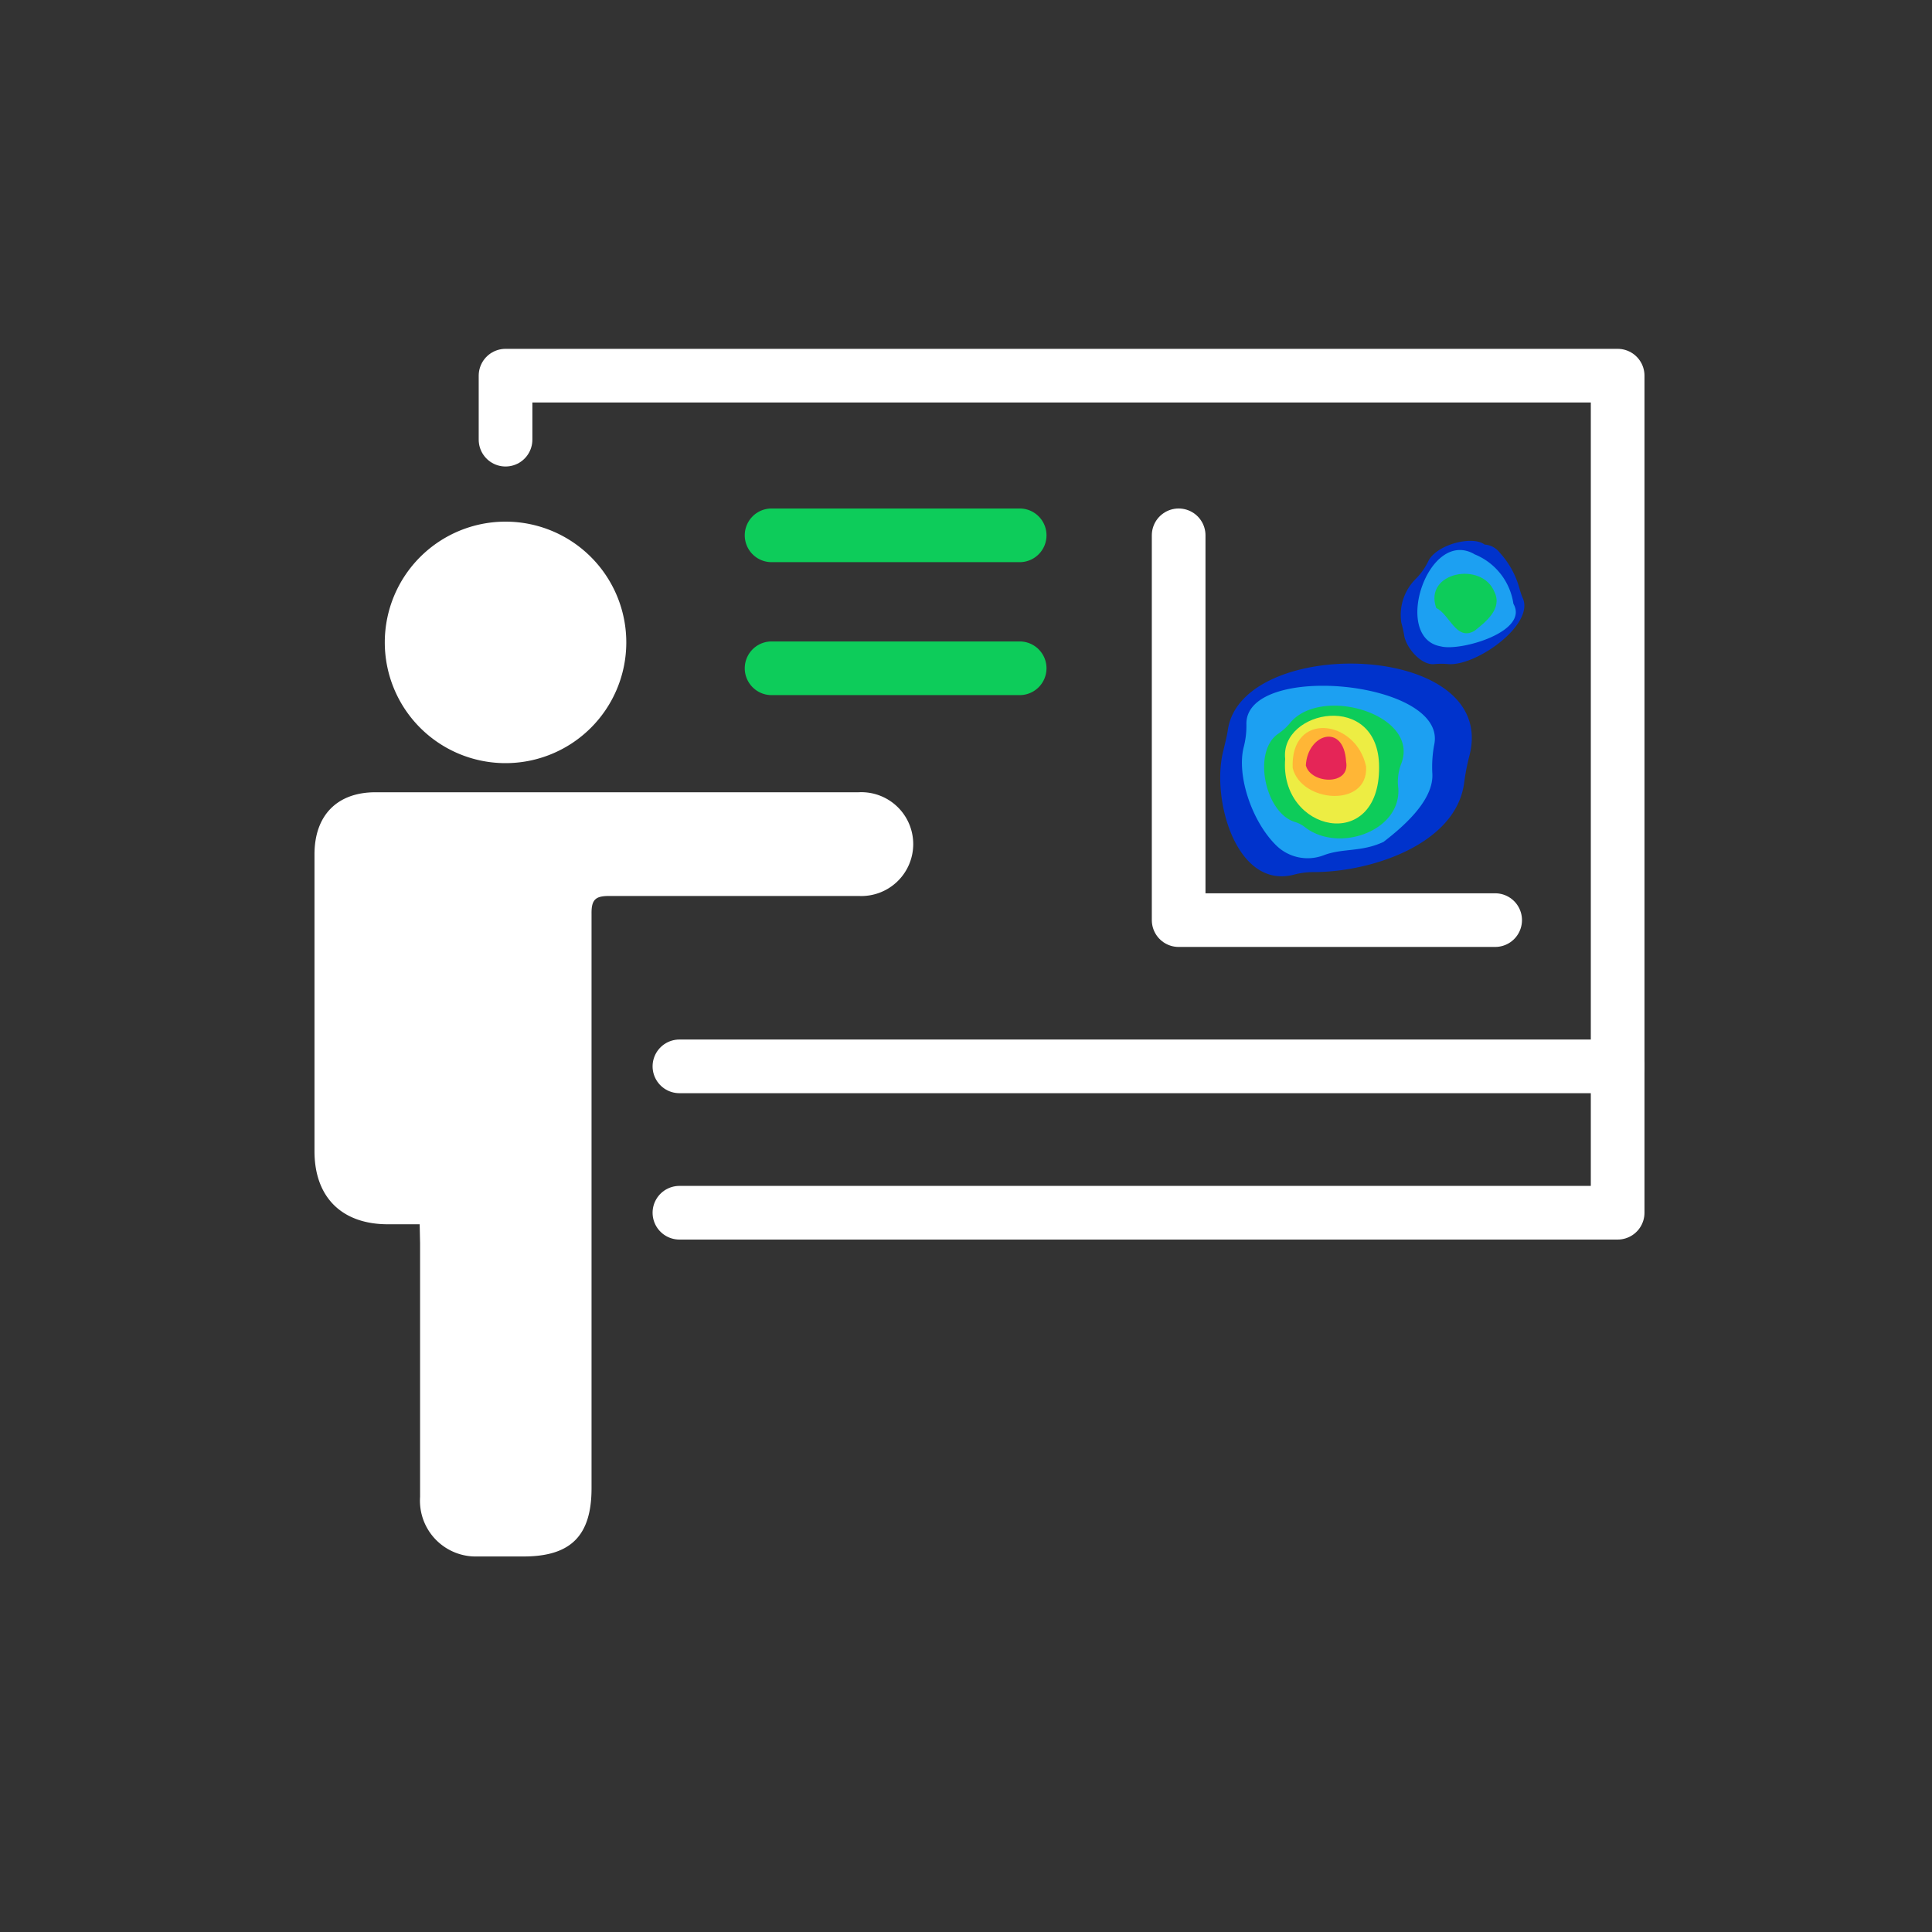<svg id="Layer_1" data-name="Layer 1" xmlns="http://www.w3.org/2000/svg" viewBox="0 0 144 144"><rect x="0" y="0" width="144" height="144" fill="#333333" stroke="none"/><defs><style>.cls-1{fill:#03c;}.cls-2{fill:#1ca0f2;}.cls-3{fill:#0dcc5a;}.cls-4{fill:#eded43;}.cls-5{fill:#ffb636;}.cls-6{fill:#e52557;}.cls-7{fill:#fff;}.cls-8{fill:none;stroke:#fff;stroke-linecap:round;stroke-linejoin:round;stroke-width:4px;}</style></defs><path class="cls-1" d="M109.51,56.37c2.3-8.6-17-9.09-18-1.93-.08.52-.21,1-.34,1.55-.91,3.6,1,10.32,5.28,9.2A5.65,5.65,0,0,1,97.92,65c4.33,0,10.62-2.1,11.21-6.66A16.63,16.63,0,0,1,109.51,56.37Zm-9.45,4.06c-5.49,2-6.43-3.63-2.53-6.36C105.71,52,108.82,58.17,100.06,60.43Z"/><path class="cls-2" d="M106.9,55.5c1-4.79-14.13-6.19-14-1.5a6.28,6.28,0,0,1-.21,1.72c-.51,2.1.6,5.48,2.42,7.28a3.34,3.34,0,0,0,3.54.75c1.43-.55,2.8-.22,4.47-1,1.39-1.07,3.74-3.06,3.64-5.07A8.91,8.91,0,0,1,106.9,55.5Zm-8.21,4.56c-2.24-1.23-3-5.71.55-4.67C105,56.81,102.05,57.75,98.69,60.06Z"/><path class="cls-3" d="M104.41,57c1.56-3.73-6-6-8.3-3.06a4.29,4.29,0,0,1-.87.77c-1.91,1.37-.93,5.84,1.23,6.54a2.29,2.29,0,0,1,.75.37c2.5,2,7.22.34,7-2.87A3.73,3.73,0,0,1,104.41,57Zm-4.12.07c.15,1-.81.51-1.47.35C99.36,57.06,99.66,56.83,100.29,57Z"/><path class="cls-4" d="M102.79,57.18c0-5.72-7.41-4.28-7-.61C95.35,62,102.83,63.65,102.79,57.18Z"/><path class="cls-5" d="M101.82,57.13c-.74-3.52-5.66-4.16-5.47.12C97,59.84,102,60.23,101.82,57.13Z"/><path class="cls-6" d="M100.33,56.76c-.17-2.91-2.88-2.07-3,.29C97.69,58.44,100.67,58.59,100.33,56.76Z"/><path class="cls-1" d="M113.46,44.5c-.09-.24-.16-.46-.22-.68a6.45,6.45,0,0,0-1.47-2.64,1.52,1.52,0,0,0-1.11-.59c-.93-.7-3.59,0-4.2,1.23a4.9,4.9,0,0,1-.89,1.28,3.78,3.78,0,0,0-1.12,3.33,7.85,7.85,0,0,1,.22,1c.2.94,1.3,2.17,2.23,2.07a5.46,5.46,0,0,1,1.07,0C110.1,49.64,114.5,46.46,113.46,44.5Zm-5.88,2.94c-2.55-1.4.39-2.72.16-4,2.19-1.71,3.33-.46,3.6,1.91A7.13,7.13,0,0,1,107.58,47.44Z"/><path class="cls-2" d="M112.8,45a4.71,4.71,0,0,0-2.88-3.68c-3.47-2.05-6.21,6.24-2.52,6.86C108.84,48.56,114,47.09,112.8,45Zm-3.06.73c-3.3,1-1.83-1.43-.22-2.23C110.33,44.31,111.47,45.51,109.74,45.75Z"/><path class="cls-3" d="M111.39,44.13c-.92-2.33-5.3-1.5-4.34,1.19,1,.46,1.48,2.49,2.85,1.7C110.73,46.36,112,45.37,111.39,44.13Z"/><path class="cls-7" d="M31.28,91.25H28.91c-3.42,0-5.47-2-5.47-5.45q0-11.07,0-22.12c0-2.9,1.68-4.63,4.55-4.63H64a3.87,3.87,0,1,1,0,7.73c-6.2,0-12.39,0-18.59,0-1,0-1.33.25-1.32,1.3q0,21.42,0,42.84c0,3.54-1.54,5.09-5.07,5.09-1.14,0-2.28,0-3.42,0a4.16,4.16,0,0,1-4.29-4.44q0-9.47,0-18.92Z"/><path class="cls-7" d="M46.68,47.94a9,9,0,1,1-9-9.06A9,9,0,0,1,46.68,47.94Z"/><polyline class="cls-8" points="37.68 32.77 37.68 28 120.57 28 120.57 90.39 50.64 90.39"/><path class="cls-3" d="M76,41.9H57.51a2,2,0,0,1,0-4H76a2,2,0,0,1,0,4Z"/><path class="cls-3" d="M76,51.81H57.51a2,2,0,1,1,0-4H76a2,2,0,0,1,0,4Z"/><line class="cls-8" x1="120.57" y1="79.48" x2="50.64" y2="79.48"/><polyline class="cls-8" points="87.85 39.9 87.85 68.58 111.44 68.58"/></svg>